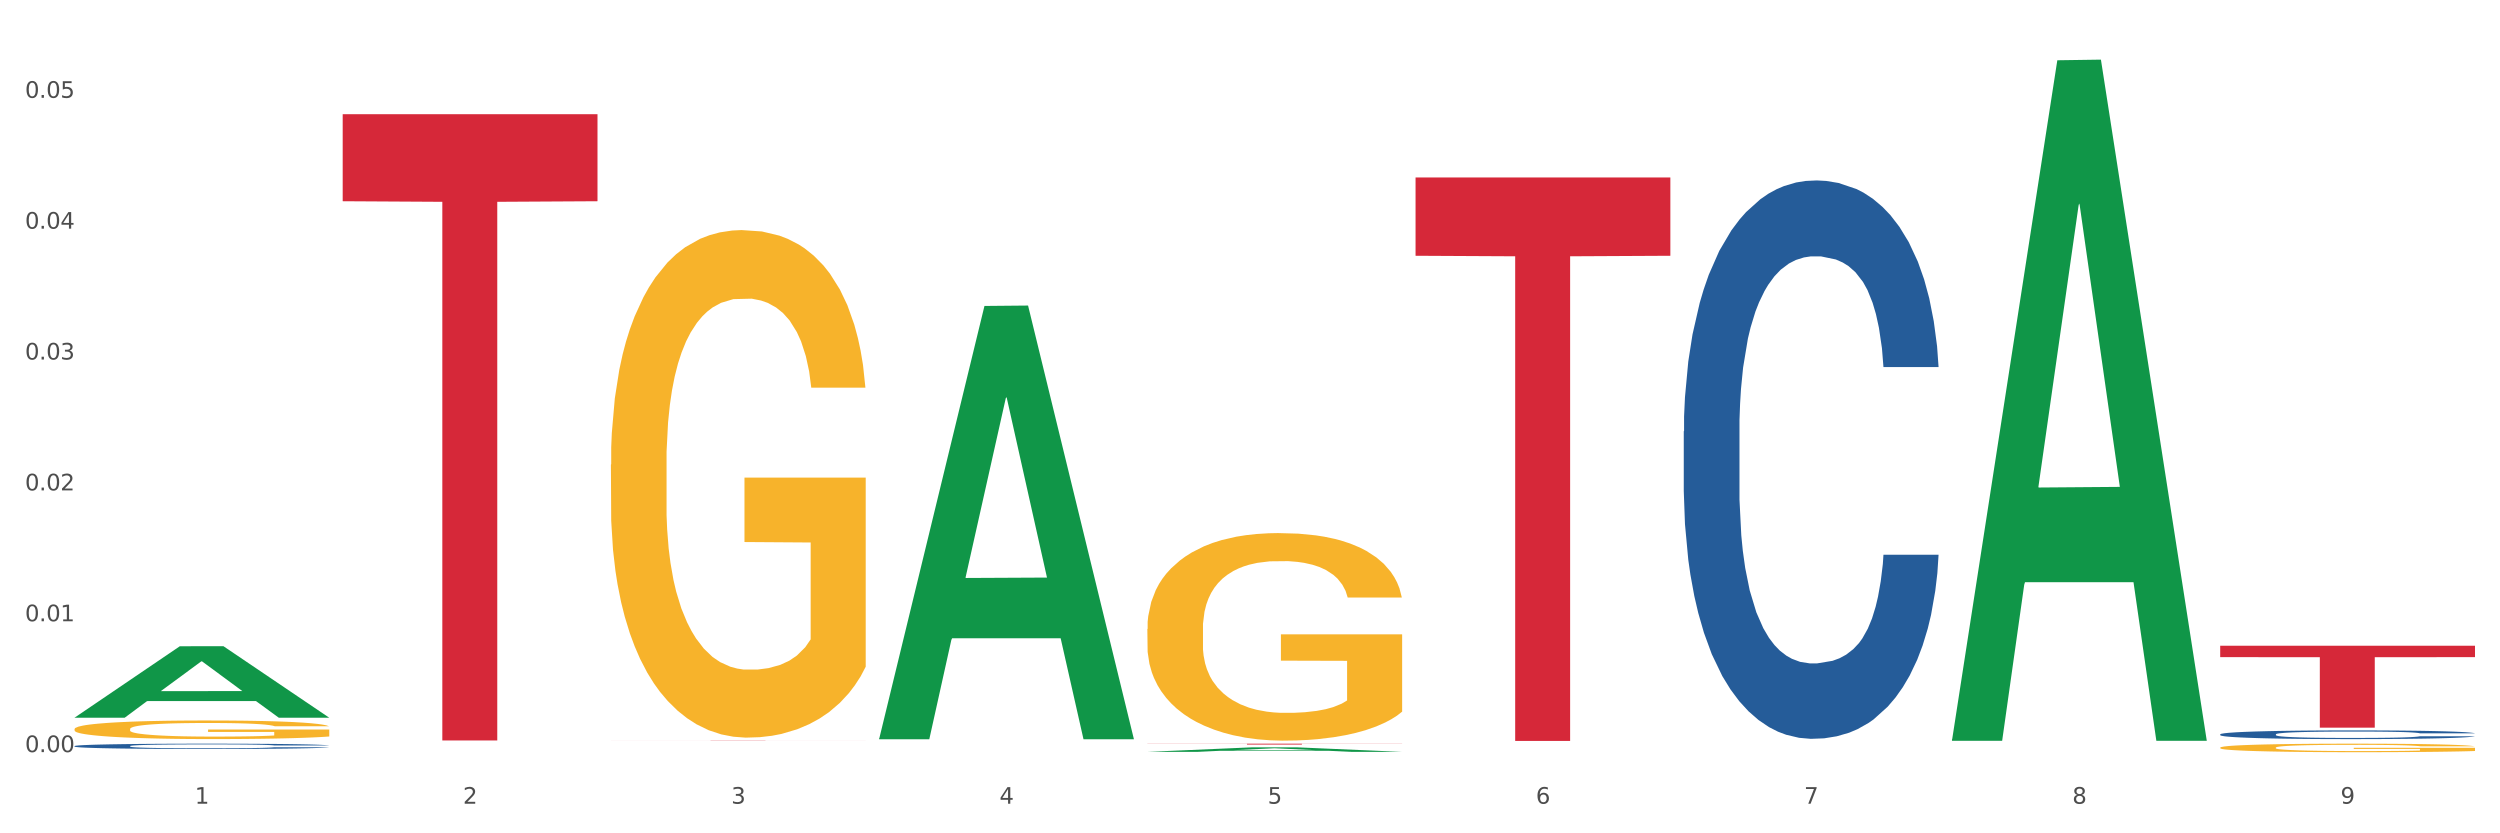 <?xml version="1.0" encoding="utf-8" standalone="no"?>
<!DOCTYPE svg PUBLIC "-//W3C//DTD SVG 1.1//EN"
  "http://www.w3.org/Graphics/SVG/1.1/DTD/svg11.dtd">
<svg xmlns:xlink="http://www.w3.org/1999/xlink" width="1080pt" height="360pt" viewBox="0 0 1080 360" xmlns="http://www.w3.org/2000/svg" version="1.1">
 <rect x="0" y="0" width="1080" height="360" fill="#333333" stroke="none"/>
 <defs>
  <style type="text/css">*{stroke-linejoin: round; stroke-linecap: butt}</style>
 </defs>
 <g id="figure_1">
  <g id="patch_1">
   <path d="M 0 360 
L 1080 360 
L 1080 0 
L 0 0 
z
" style="fill: #ffffff; stroke: #ffffff; stroke-linejoin: miter"/>
  </g>
  <g id="axes_1">
   <g id="matplotlib.axis_1">
    <g id="xtick_1">
     <g id="text_1">
      <!-- 1 -->
      <g style="fill: #4d4d4d" transform="translate(84.159 347.204) scale(0.096 -0.096)">
       <defs>
        <path id="DejaVuSans-31" d="M 794 531 
L 1825 531 
L 1825 4091 
L 703 3866 
L 703 4441 
L 1819 4666 
L 2450 4666 
L 2450 531 
L 3481 531 
L 3481 0 
L 794 0 
L 794 531 
z
" transform="scale(0.016)"/>
       </defs>
       <use xlink:href="#DejaVuSans-31"/>
      </g>
     </g>
    </g>
    <g id="xtick_2">
     <g id="text_2">
      <!-- 2 -->
      <g style="fill: #4d4d4d" transform="translate(200.027 347.204) scale(0.096 -0.096)">
       <defs>
        <path id="DejaVuSans-32" d="M 1228 531 
L 3431 531 
L 3431 0 
L 469 0 
L 469 531 
Q 828 903 1448 1529 
Q 2069 2156 2228 2338 
Q 2531 2678 2651 2914 
Q 2772 3150 2772 3378 
Q 2772 3750 2511 3984 
Q 2250 4219 1831 4219 
Q 1534 4219 1204 4116 
Q 875 4013 500 3803 
L 500 4441 
Q 881 4594 1212 4672 
Q 1544 4750 1819 4750 
Q 2544 4750 2975 4387 
Q 3406 4025 3406 3419 
Q 3406 3131 3298 2873 
Q 3191 2616 2906 2266 
Q 2828 2175 2409 1742 
Q 1991 1309 1228 531 
z
" transform="scale(0.016)"/>
       </defs>
       <use xlink:href="#DejaVuSans-32"/>
      </g>
     </g>
    </g>
    <g id="xtick_3">
     <g id="text_3">
      <!-- 3 -->
      <g style="fill: #4d4d4d" transform="translate(315.896 347.204) scale(0.096 -0.096)">
       <defs>
        <path id="DejaVuSans-33" d="M 2597 2516 
Q 3050 2419 3304 2112 
Q 3559 1806 3559 1356 
Q 3559 666 3084 287 
Q 2609 -91 1734 -91 
Q 1441 -91 1130 -33 
Q 819 25 488 141 
L 488 750 
Q 750 597 1062 519 
Q 1375 441 1716 441 
Q 2309 441 2620 675 
Q 2931 909 2931 1356 
Q 2931 1769 2642 2001 
Q 2353 2234 1838 2234 
L 1294 2234 
L 1294 2753 
L 1863 2753 
Q 2328 2753 2575 2939 
Q 2822 3125 2822 3475 
Q 2822 3834 2567 4026 
Q 2313 4219 1838 4219 
Q 1578 4219 1281 4162 
Q 984 4106 628 3988 
L 628 4550 
Q 988 4650 1302 4700 
Q 1616 4750 1894 4750 
Q 2613 4750 3031 4423 
Q 3450 4097 3450 3541 
Q 3450 3153 3228 2886 
Q 3006 2619 2597 2516 
z
" transform="scale(0.016)"/>
       </defs>
       <use xlink:href="#DejaVuSans-33"/>
      </g>
     </g>
    </g>
    <g id="xtick_4">
     <g id="text_4">
      <!-- 4 -->
      <g style="fill: #4d4d4d" transform="translate(431.765 347.204) scale(0.096 -0.096)">
       <defs>
        <path id="DejaVuSans-34" d="M 2419 4116 
L 825 1625 
L 2419 1625 
L 2419 4116 
z
M 2253 4666 
L 3047 4666 
L 3047 1625 
L 3713 1625 
L 3713 1100 
L 3047 1100 
L 3047 0 
L 2419 0 
L 2419 1100 
L 313 1100 
L 313 1709 
L 2253 4666 
z
" transform="scale(0.016)"/>
       </defs>
       <use xlink:href="#DejaVuSans-34"/>
      </g>
     </g>
    </g>
    <g id="xtick_5">
     <g id="text_5">
      <!-- 5 -->
      <g style="fill: #4d4d4d" transform="translate(547.634 347.204) scale(0.096 -0.096)">
       <defs>
        <path id="DejaVuSans-35" d="M 691 4666 
L 3169 4666 
L 3169 4134 
L 1269 4134 
L 1269 2991 
Q 1406 3038 1543 3061 
Q 1681 3084 1819 3084 
Q 2600 3084 3056 2656 
Q 3513 2228 3513 1497 
Q 3513 744 3044 326 
Q 2575 -91 1722 -91 
Q 1428 -91 1123 -41 
Q 819 9 494 109 
L 494 744 
Q 775 591 1075 516 
Q 1375 441 1709 441 
Q 2250 441 2565 725 
Q 2881 1009 2881 1497 
Q 2881 1984 2565 2268 
Q 2250 2553 1709 2553 
Q 1456 2553 1204 2497 
Q 953 2441 691 2322 
L 691 4666 
z
" transform="scale(0.016)"/>
       </defs>
       <use xlink:href="#DejaVuSans-35"/>
      </g>
     </g>
    </g>
    <g id="xtick_6">
     <g id="text_6">
      <!-- 6 -->
      <g style="fill: #4d4d4d" transform="translate(663.502 347.204) scale(0.096 -0.096)">
       <defs>
        <path id="DejaVuSans-36" d="M 2113 2584 
Q 1688 2584 1439 2293 
Q 1191 2003 1191 1497 
Q 1191 994 1439 701 
Q 1688 409 2113 409 
Q 2538 409 2786 701 
Q 3034 994 3034 1497 
Q 3034 2003 2786 2293 
Q 2538 2584 2113 2584 
z
M 3366 4563 
L 3366 3988 
Q 3128 4100 2886 4159 
Q 2644 4219 2406 4219 
Q 1781 4219 1451 3797 
Q 1122 3375 1075 2522 
Q 1259 2794 1537 2939 
Q 1816 3084 2150 3084 
Q 2853 3084 3261 2657 
Q 3669 2231 3669 1497 
Q 3669 778 3244 343 
Q 2819 -91 2113 -91 
Q 1303 -91 875 529 
Q 447 1150 447 2328 
Q 447 3434 972 4092 
Q 1497 4750 2381 4750 
Q 2619 4750 2861 4703 
Q 3103 4656 3366 4563 
z
" transform="scale(0.016)"/>
       </defs>
       <use xlink:href="#DejaVuSans-36"/>
      </g>
     </g>
    </g>
    <g id="xtick_7">
     <g id="text_7">
      <!-- 7 -->
      <g style="fill: #4d4d4d" transform="translate(779.371 347.204) scale(0.096 -0.096)">
       <defs>
        <path id="DejaVuSans-37" d="M 525 4666 
L 3525 4666 
L 3525 4397 
L 1831 0 
L 1172 0 
L 2766 4134 
L 525 4134 
L 525 4666 
z
" transform="scale(0.016)"/>
       </defs>
       <use xlink:href="#DejaVuSans-37"/>
      </g>
     </g>
    </g>
    <g id="xtick_8">
     <g id="text_8">
      <!-- 8 -->
      <g style="fill: #4d4d4d" transform="translate(895.24 347.204) scale(0.096 -0.096)">
       <defs>
        <path id="DejaVuSans-38" d="M 2034 2216 
Q 1584 2216 1326 1975 
Q 1069 1734 1069 1313 
Q 1069 891 1326 650 
Q 1584 409 2034 409 
Q 2484 409 2743 651 
Q 3003 894 3003 1313 
Q 3003 1734 2745 1975 
Q 2488 2216 2034 2216 
z
M 1403 2484 
Q 997 2584 770 2862 
Q 544 3141 544 3541 
Q 544 4100 942 4425 
Q 1341 4750 2034 4750 
Q 2731 4750 3128 4425 
Q 3525 4100 3525 3541 
Q 3525 3141 3298 2862 
Q 3072 2584 2669 2484 
Q 3125 2378 3379 2068 
Q 3634 1759 3634 1313 
Q 3634 634 3220 271 
Q 2806 -91 2034 -91 
Q 1263 -91 848 271 
Q 434 634 434 1313 
Q 434 1759 690 2068 
Q 947 2378 1403 2484 
z
M 1172 3481 
Q 1172 3119 1398 2916 
Q 1625 2713 2034 2713 
Q 2441 2713 2670 2916 
Q 2900 3119 2900 3481 
Q 2900 3844 2670 4047 
Q 2441 4250 2034 4250 
Q 1625 4250 1398 4047 
Q 1172 3844 1172 3481 
z
" transform="scale(0.016)"/>
       </defs>
       <use xlink:href="#DejaVuSans-38"/>
      </g>
     </g>
    </g>
    <g id="xtick_9">
     <g id="text_9">
      <!-- 9 -->
      <g style="fill: #4d4d4d" transform="translate(1011.108 347.204) scale(0.096 -0.096)">
       <defs>
        <path id="DejaVuSans-39" d="M 703 97 
L 703 672 
Q 941 559 1184 500 
Q 1428 441 1663 441 
Q 2288 441 2617 861 
Q 2947 1281 2994 2138 
Q 2813 1869 2534 1725 
Q 2256 1581 1919 1581 
Q 1219 1581 811 2004 
Q 403 2428 403 3163 
Q 403 3881 828 4315 
Q 1253 4750 1959 4750 
Q 2769 4750 3195 4129 
Q 3622 3509 3622 2328 
Q 3622 1225 3098 567 
Q 2575 -91 1691 -91 
Q 1453 -91 1209 -44 
Q 966 3 703 97 
z
M 1959 2075 
Q 2384 2075 2632 2365 
Q 2881 2656 2881 3163 
Q 2881 3666 2632 3958 
Q 2384 4250 1959 4250 
Q 1534 4250 1286 3958 
Q 1038 3666 1038 3163 
Q 1038 2656 1286 2365 
Q 1534 2075 1959 2075 
z
" transform="scale(0.016)"/>
       </defs>
       <use xlink:href="#DejaVuSans-39"/>
      </g>
     </g>
    </g>
    <g id="xtick_10"/>
    <g id="xtick_11"/>
    <g id="xtick_12"/>
    <g id="xtick_13"/>
    <g id="xtick_14"/>
    <g id="xtick_15"/>
    <g id="xtick_16"/>
    <g id="xtick_17"/>
   </g>
   <g id="matplotlib.axis_2">
    <g id="ytick_1">
     <g id="text_10">
      <!-- 0.00 -->
      <g style="fill: #4d4d4d" transform="translate(10.8 324.917) scale(0.096 -0.096)">
       <defs>
        <path id="DejaVuSans-30" d="M 2034 4250 
Q 1547 4250 1301 3770 
Q 1056 3291 1056 2328 
Q 1056 1369 1301 889 
Q 1547 409 2034 409 
Q 2525 409 2770 889 
Q 3016 1369 3016 2328 
Q 3016 3291 2770 3770 
Q 2525 4250 2034 4250 
z
M 2034 4750 
Q 2819 4750 3233 4129 
Q 3647 3509 3647 2328 
Q 3647 1150 3233 529 
Q 2819 -91 2034 -91 
Q 1250 -91 836 529 
Q 422 1150 422 2328 
Q 422 3509 836 4129 
Q 1250 4750 2034 4750 
z
" transform="scale(0.016)"/>
        <path id="DejaVuSans-2e" d="M 684 794 
L 1344 794 
L 1344 0 
L 684 0 
L 684 794 
z
" transform="scale(0.016)"/>
       </defs>
       <use xlink:href="#DejaVuSans-30"/>
       <use xlink:href="#DejaVuSans-2e" transform="translate(63.623 0)"/>
       <use xlink:href="#DejaVuSans-30" transform="translate(95.41 0)"/>
       <use xlink:href="#DejaVuSans-30" transform="translate(159.033 0)"/>
      </g>
     </g>
    </g>
    <g id="ytick_2">
     <g id="text_11">
      <!-- 0.01 -->
      <g style="fill: #4d4d4d" transform="translate(10.8 268.385) scale(0.096 -0.096)">
       <use xlink:href="#DejaVuSans-30"/>
       <use xlink:href="#DejaVuSans-2e" transform="translate(63.623 0)"/>
       <use xlink:href="#DejaVuSans-30" transform="translate(95.41 0)"/>
       <use xlink:href="#DejaVuSans-31" transform="translate(159.033 0)"/>
      </g>
     </g>
    </g>
    <g id="ytick_3">
     <g id="text_12">
      <!-- 0.02 -->
      <g style="fill: #4d4d4d" transform="translate(10.8 211.853) scale(0.096 -0.096)">
       <use xlink:href="#DejaVuSans-30"/>
       <use xlink:href="#DejaVuSans-2e" transform="translate(63.623 0)"/>
       <use xlink:href="#DejaVuSans-30" transform="translate(95.41 0)"/>
       <use xlink:href="#DejaVuSans-32" transform="translate(159.033 0)"/>
      </g>
     </g>
    </g>
    <g id="ytick_4">
     <g id="text_13">
      <!-- 0.03 -->
      <g style="fill: #4d4d4d" transform="translate(10.8 155.321) scale(0.096 -0.096)">
       <use xlink:href="#DejaVuSans-30"/>
       <use xlink:href="#DejaVuSans-2e" transform="translate(63.623 0)"/>
       <use xlink:href="#DejaVuSans-30" transform="translate(95.41 0)"/>
       <use xlink:href="#DejaVuSans-33" transform="translate(159.033 0)"/>
      </g>
     </g>
    </g>
    <g id="ytick_5">
     <g id="text_14">
      <!-- 0.04 -->
      <g style="fill: #4d4d4d" transform="translate(10.8 98.789) scale(0.096 -0.096)">
       <use xlink:href="#DejaVuSans-30"/>
       <use xlink:href="#DejaVuSans-2e" transform="translate(63.623 0)"/>
       <use xlink:href="#DejaVuSans-30" transform="translate(95.41 0)"/>
       <use xlink:href="#DejaVuSans-34" transform="translate(159.033 0)"/>
      </g>
     </g>
    </g>
    <g id="ytick_6">
     <g id="text_15">
      <!-- 0.05 -->
      <g style="fill: #4d4d4d" transform="translate(10.8 42.257) scale(0.096 -0.096)">
       <use xlink:href="#DejaVuSans-30"/>
       <use xlink:href="#DejaVuSans-2e" transform="translate(63.623 0)"/>
       <use xlink:href="#DejaVuSans-30" transform="translate(95.41 0)"/>
       <use xlink:href="#DejaVuSans-35" transform="translate(159.033 0)"/>
      </g>
     </g>
    </g>
    <g id="ytick_7"/>
    <g id="ytick_8"/>
    <g id="ytick_9"/>
    <g id="ytick_10"/>
    <g id="ytick_11"/>
   </g>
   <g id="PolyCollection_1">
    <path d="M 32.175 310.01 
L 32.288 309.981 
L 77.68 279.18 
L 96.518 279.151 
L 142.25 310.068 
L 120.462 310.068 
L 110.589 302.868 
L 63.722 302.868 
L 63.382 302.984 
L 53.85 310.068 
L 32.175 310.068 
L 32.175 310.01 
L 69.623 298.572 
L 104.689 298.543 
L 87.326 285.741 
L 87.099 285.683 
L 86.872 285.77 
L 69.51 298.543 
L 69.623 298.572 
L 32.175 310.01 
z
" clip-path="url(#pdc99e13595)" style="fill: #109648"/>
    <path d="M 495.65 271.727 
L 495.78 271.645 
L 495.78 268.697 
L 496.04 266.158 
L 497.339 260.016 
L 499.289 254.939 
L 500.718 252.237 
L 502.148 250.026 
L 503.837 247.815 
L 505.917 245.522 
L 509.685 242.164 
L 512.025 240.445 
L 514.884 238.643 
L 520.082 236.022 
L 523.851 234.548 
L 527.75 233.32 
L 534.118 231.846 
L 538.276 231.191 
L 542.695 230.7 
L 548.023 230.372 
L 552.052 230.29 
L 560.889 230.536 
L 568.427 231.273 
L 572.066 231.846 
L 576.744 232.829 
L 579.214 233.484 
L 583.242 234.794 
L 587.401 236.514 
L 590.26 237.988 
L 594.549 240.772 
L 597.798 243.556 
L 600.787 246.996 
L 602.346 249.371 
L 603.516 251.582 
L 604.556 254.12 
L 605.595 258.133 
L 582.203 258.133 
L 581.293 255.267 
L 579.863 252.564 
L 577.784 249.944 
L 575.965 248.306 
L 572.846 246.259 
L 569.986 244.948 
L 566.997 243.966 
L 563.359 243.147 
L 560.499 242.737 
L 556.471 242.41 
L 548.543 242.492 
L 543.215 243.147 
L 539.576 243.966 
L 537.237 244.703 
L 535.157 245.522 
L 532.818 246.668 
L 530.089 248.388 
L 528.14 249.944 
L 526.19 251.909 
L 524.631 253.875 
L 523.201 256.167 
L 522.032 258.624 
L 521.122 261.163 
L 520.342 264.275 
L 519.692 269.434 
L 519.692 280.653 
L 519.952 283.191 
L 520.602 286.549 
L 521.382 289.087 
L 522.681 292.117 
L 523.851 294.165 
L 526.06 297.113 
L 528.529 299.569 
L 530.479 301.125 
L 532.428 302.436 
L 535.807 304.237 
L 539.576 305.711 
L 542.825 306.612 
L 547.244 307.431 
L 550.233 307.758 
L 552.832 307.922 
L 559.2 307.922 
L 563.748 307.677 
L 568.817 307.103 
L 572.716 306.366 
L 575.965 305.466 
L 579.603 303.992 
L 581.943 302.599 
L 581.943 285.484 
L 553.352 285.402 
L 553.352 274.02 
L 605.725 274.02 
L 605.725 307.431 
L 603.516 309.151 
L 601.047 310.707 
L 598.447 312.099 
L 594.549 313.818 
L 589.87 315.456 
L 585.711 316.603 
L 581.293 317.585 
L 576.094 318.486 
L 569.337 319.305 
L 565.178 319.633 
L 559.98 319.878 
L 553.871 319.96 
L 548.543 319.796 
L 543.345 319.387 
L 537.887 318.65 
L 532.558 317.585 
L 528.529 316.521 
L 524.501 315.211 
L 520.212 313.491 
L 516.833 311.853 
L 514.234 310.379 
L 511.375 308.495 
L 508.256 306.039 
L 505.917 303.828 
L 503.837 301.535 
L 501.628 298.587 
L 500.068 296.048 
L 498.509 292.854 
L 497.599 290.48 
L 496.56 286.795 
L 495.78 281.635 
L 495.65 271.727 
z
" clip-path="url(#pdc99e13595)" style="fill: #f7b32b"/>
    <path d="M 959.125 322.97 
L 959.255 322.967 
L 959.255 322.846 
L 959.515 322.742 
L 960.814 322.49 
L 962.764 322.281 
L 964.193 322.17 
L 965.623 322.08 
L 967.312 321.989 
L 969.391 321.895 
L 973.16 321.757 
L 975.5 321.686 
L 978.359 321.612 
L 983.557 321.505 
L 987.326 321.444 
L 991.225 321.394 
L 997.593 321.333 
L 1001.751 321.307 
L 1006.17 321.286 
L 1011.498 321.273 
L 1015.527 321.27 
L 1024.364 321.28 
L 1031.902 321.31 
L 1035.541 321.333 
L 1040.219 321.374 
L 1042.688 321.401 
L 1046.717 321.454 
L 1050.876 321.525 
L 1053.735 321.585 
L 1058.024 321.7 
L 1061.273 321.814 
L 1064.262 321.955 
L 1065.821 322.053 
L 1066.991 322.143 
L 1068.03 322.248 
L 1069.07 322.412 
L 1045.677 322.412 
L 1044.768 322.295 
L 1043.338 322.184 
L 1041.259 322.076 
L 1039.439 322.009 
L 1036.32 321.925 
L 1033.461 321.871 
L 1030.472 321.831 
L 1026.833 321.797 
L 1023.974 321.78 
L 1019.946 321.767 
L 1012.018 321.77 
L 1006.69 321.797 
L 1003.051 321.831 
L 1000.712 321.861 
L 998.632 321.895 
L 996.293 321.942 
L 993.564 322.012 
L 991.614 322.076 
L 989.665 322.157 
L 988.106 322.237 
L 986.676 322.332 
L 985.506 322.432 
L 984.597 322.537 
L 983.817 322.664 
L 983.167 322.876 
L 983.167 323.336 
L 983.427 323.441 
L 984.077 323.578 
L 984.857 323.683 
L 986.156 323.807 
L 987.326 323.891 
L 989.535 324.012 
L 992.004 324.113 
L 993.954 324.177 
L 995.903 324.23 
L 999.282 324.304 
L 1003.051 324.365 
L 1006.3 324.402 
L 1010.718 324.435 
L 1013.708 324.449 
L 1016.307 324.455 
L 1022.675 324.455 
L 1027.223 324.445 
L 1032.292 324.422 
L 1036.19 324.392 
L 1039.439 324.355 
L 1043.078 324.294 
L 1045.418 324.237 
L 1045.418 323.535 
L 1016.827 323.531 
L 1016.827 323.064 
L 1069.2 323.064 
L 1069.2 324.435 
L 1066.991 324.506 
L 1064.521 324.57 
L 1061.922 324.627 
L 1058.024 324.697 
L 1053.345 324.765 
L 1049.186 324.812 
L 1044.768 324.852 
L 1039.569 324.889 
L 1032.811 324.923 
L 1028.653 324.936 
L 1023.454 324.946 
L 1017.346 324.95 
L 1012.018 324.943 
L 1006.82 324.926 
L 1001.361 324.896 
L 996.033 324.852 
L 992.004 324.808 
L 987.976 324.755 
L 983.687 324.684 
L 980.308 324.617 
L 977.709 324.556 
L 974.85 324.479 
L 971.731 324.378 
L 969.391 324.287 
L 967.312 324.193 
L 965.103 324.072 
L 963.543 323.968 
L 961.984 323.837 
L 961.074 323.74 
L 960.034 323.588 
L 959.255 323.377 
L 959.125 322.97 
z
" clip-path="url(#pdc99e13595)" style="fill: #f7b32b"/>
    <path d="M 148.044 49.337 
L 258.119 49.337 
L 258.119 86.932 
L 214.819 87.186 
L 214.819 319.869 
L 191.083 319.869 
L 191.083 87.186 
L 148.044 86.932 
L 148.044 49.591 
L 148.044 49.337 
z
" clip-path="url(#pdc99e13595)" style="fill: #d62839"/>
    <path d="M 263.912 319.843 
L 373.988 319.843 
L 373.988 319.855 
L 330.688 319.855 
L 330.688 319.928 
L 306.951 319.928 
L 306.951 319.855 
L 263.912 319.855 
L 263.912 319.843 
L 263.912 319.843 
z
" clip-path="url(#pdc99e13595)" style="fill: #d62839"/>
    <path d="M 495.65 321.27 
L 605.725 321.27 
L 605.725 321.323 
L 562.425 321.323 
L 562.425 321.654 
L 538.689 321.654 
L 538.689 321.323 
L 495.65 321.323 
L 495.65 321.27 
L 495.65 321.27 
z
" clip-path="url(#pdc99e13595)" style="fill: #d62839"/>
    <path d="M 611.519 76.662 
L 721.594 76.662 
L 721.594 110.49 
L 678.294 110.719 
L 678.294 320.088 
L 654.557 320.088 
L 654.557 110.719 
L 611.519 110.49 
L 611.519 76.891 
L 611.519 76.662 
z
" clip-path="url(#pdc99e13595)" style="fill: #d62839"/>
    <path d="M 959.125 317.22 
L 959.255 317.216 
L 959.255 317.12 
L 959.645 316.989 
L 961.076 316.748 
L 962.898 316.565 
L 966.021 316.352 
L 967.712 316.262 
L 969.924 316.163 
L 974.478 316.001 
L 979.683 315.863 
L 983.326 315.787 
L 986.058 315.739 
L 992.173 315.653 
L 995.686 315.615 
L 999.33 315.584 
L 1002.452 315.563 
L 1007.657 315.539 
L 1011.82 315.529 
L 1016.635 315.526 
L 1020.668 315.529 
L 1026.003 315.543 
L 1033.809 315.584 
L 1036.802 315.608 
L 1040.835 315.65 
L 1044.999 315.705 
L 1048.382 315.76 
L 1052.285 315.839 
L 1056.319 315.942 
L 1060.222 316.073 
L 1062.955 316.194 
L 1065.167 316.321 
L 1067.118 316.476 
L 1068.549 316.645 
L 1069.2 316.786 
L 1045.389 316.786 
L 1044.739 316.658 
L 1043.438 316.521 
L 1042.137 316.428 
L 1040.705 316.352 
L 1038.493 316.266 
L 1036.542 316.211 
L 1033.289 316.145 
L 1030.296 316.104 
L 1027.824 316.08 
L 1024.832 316.059 
L 1018.456 316.039 
L 1013.902 316.039 
L 1011.04 316.045 
L 1007.527 316.063 
L 1004.534 316.087 
L 1001.021 316.128 
L 998.289 316.173 
L 995.556 316.231 
L 993.995 316.273 
L 991.653 316.348 
L 990.092 316.41 
L 988.01 316.517 
L 986.839 316.593 
L 984.757 316.789 
L 983.846 316.934 
L 983.456 317.034 
L 983.196 317.144 
L 983.196 317.681 
L 983.976 317.922 
L 984.627 318.025 
L 985.668 318.142 
L 987.619 318.294 
L 990.482 318.442 
L 993.474 318.549 
L 995.947 318.614 
L 998.289 318.662 
L 1000.631 318.7 
L 1003.493 318.735 
L 1005.835 318.755 
L 1009.348 318.776 
L 1013.512 318.786 
L 1016.765 318.786 
L 1023.4 318.769 
L 1026.393 318.752 
L 1029.255 318.728 
L 1032.378 318.69 
L 1034.85 318.649 
L 1036.282 318.618 
L 1038.624 318.552 
L 1040.445 318.483 
L 1042.006 318.404 
L 1043.047 318.335 
L 1044.218 318.232 
L 1045.129 318.115 
L 1045.389 318.053 
L 1069.2 318.053 
L 1068.68 318.177 
L 1067.769 318.297 
L 1065.947 318.459 
L 1064.516 318.552 
L 1062.304 318.666 
L 1059.962 318.762 
L 1056.709 318.869 
L 1053.717 318.948 
L 1050.594 319.017 
L 1047.211 319.079 
L 1041.096 319.165 
L 1038.884 319.189 
L 1034.2 319.23 
L 1030.557 319.255 
L 1025.222 319.279 
L 1019.757 319.292 
L 1014.032 319.296 
L 1008.958 319.289 
L 1003.363 319.268 
L 999.85 319.248 
L 995.947 319.217 
L 991.393 319.168 
L 987.099 319.11 
L 983.065 319.041 
L 979.292 318.962 
L 975.779 318.872 
L 971.225 318.724 
L 967.842 318.58 
L 965.37 318.445 
L 963.679 318.332 
L 961.987 318.187 
L 961.076 318.087 
L 959.645 317.846 
L 959.125 317.622 
L 959.125 317.22 
z
" clip-path="url(#pdc99e13595)" style="fill: #255c99"/>
    <path d="M 727.387 186.336 
L 727.517 186.116 
L 727.517 179.947 
L 727.908 171.576 
L 729.339 156.154 
L 731.161 144.478 
L 734.283 130.819 
L 735.975 125.092 
L 738.187 118.703 
L 742.741 108.348 
L 747.945 99.536 
L 751.588 94.69 
L 754.321 91.605 
L 760.436 86.098 
L 763.949 83.674 
L 767.592 81.692 
L 770.715 80.37 
L 775.919 78.828 
L 780.083 78.167 
L 784.897 77.946 
L 788.931 78.167 
L 794.265 79.048 
L 802.072 81.692 
L 805.065 83.234 
L 809.098 85.877 
L 813.262 89.402 
L 816.645 92.927 
L 820.548 97.994 
L 824.581 104.603 
L 828.485 112.975 
L 831.217 120.685 
L 833.429 128.837 
L 835.381 138.75 
L 836.812 149.545 
L 837.463 158.578 
L 813.652 158.578 
L 813.001 150.427 
L 811.7 141.614 
L 810.399 135.666 
L 808.968 130.819 
L 806.756 125.312 
L 804.804 121.787 
L 801.551 117.601 
L 798.559 114.958 
L 796.087 113.415 
L 793.094 112.094 
L 786.719 110.772 
L 782.165 110.772 
L 779.302 111.212 
L 775.789 112.314 
L 772.797 113.856 
L 769.284 116.5 
L 766.551 119.364 
L 763.819 123.109 
L 762.257 125.752 
L 759.915 130.599 
L 758.354 134.565 
L 756.272 141.394 
L 755.101 146.241 
L 753.019 158.798 
L 752.109 168.051 
L 751.718 174.44 
L 751.458 181.489 
L 751.458 215.857 
L 752.239 231.278 
L 752.889 237.887 
L 753.93 245.378 
L 755.882 255.071 
L 758.744 264.544 
L 761.737 271.374 
L 764.209 275.559 
L 766.551 278.644 
L 768.893 281.067 
L 771.756 283.27 
L 774.098 284.592 
L 777.611 285.914 
L 781.774 286.575 
L 785.027 286.575 
L 791.663 285.473 
L 794.656 284.372 
L 797.518 282.829 
L 800.641 280.406 
L 803.113 277.762 
L 804.544 275.78 
L 806.886 271.594 
L 808.708 267.188 
L 810.269 262.121 
L 811.31 257.715 
L 812.481 251.106 
L 813.392 243.615 
L 813.652 239.65 
L 837.463 239.65 
L 836.942 247.581 
L 836.031 255.291 
L 834.21 265.646 
L 832.779 271.594 
L 830.567 278.864 
L 828.225 285.032 
L 824.972 291.862 
L 821.979 296.929 
L 818.856 301.335 
L 815.474 305.3 
L 809.358 310.808 
L 807.146 312.35 
L 802.462 314.994 
L 798.819 316.536 
L 793.485 318.078 
L 788.02 318.959 
L 782.295 319.18 
L 777.22 318.739 
L 771.626 317.417 
L 768.113 316.095 
L 764.209 314.113 
L 759.655 311.028 
L 755.362 307.283 
L 751.328 302.877 
L 747.555 297.81 
L 744.042 292.082 
L 739.488 282.609 
L 736.105 273.356 
L 733.633 264.764 
L 731.941 257.494 
L 730.25 248.242 
L 729.339 241.853 
L 727.908 226.431 
L 727.387 212.112 
L 727.387 186.336 
z
" clip-path="url(#pdc99e13595)" style="fill: #255c99"/>
    <path d="M 32.175 322.299 
L 32.305 322.297 
L 32.305 322.238 
L 32.695 322.159 
L 34.127 322.012 
L 35.948 321.901 
L 39.071 321.772 
L 40.762 321.717 
L 42.974 321.657 
L 47.528 321.558 
L 52.733 321.475 
L 56.376 321.429 
L 59.108 321.399 
L 65.224 321.347 
L 68.737 321.324 
L 72.38 321.305 
L 75.503 321.293 
L 80.707 321.278 
L 84.871 321.272 
L 89.685 321.27 
L 93.718 321.272 
L 99.053 321.28 
L 106.86 321.305 
L 109.852 321.32 
L 113.886 321.345 
L 118.049 321.378 
L 121.432 321.412 
L 125.336 321.46 
L 129.369 321.523 
L 133.273 321.602 
L 136.005 321.675 
L 138.217 321.753 
L 140.168 321.847 
L 141.6 321.95 
L 142.25 322.035 
L 118.44 322.035 
L 117.789 321.958 
L 116.488 321.874 
L 115.187 321.818 
L 113.756 321.772 
L 111.544 321.719 
L 109.592 321.686 
L 106.339 321.646 
L 103.347 321.621 
L 100.874 321.606 
L 97.882 321.594 
L 91.506 321.581 
L 86.952 321.581 
L 84.09 321.586 
L 80.577 321.596 
L 77.584 321.611 
L 74.071 321.636 
L 71.339 321.663 
L 68.607 321.698 
L 67.045 321.724 
L 64.703 321.77 
L 63.142 321.807 
L 61.06 321.872 
L 59.889 321.918 
L 57.807 322.037 
L 56.896 322.125 
L 56.506 322.186 
L 56.246 322.253 
L 56.246 322.579 
L 57.027 322.726 
L 57.677 322.789 
L 58.718 322.86 
L 60.67 322.952 
L 63.532 323.042 
L 66.525 323.107 
L 68.997 323.146 
L 71.339 323.176 
L 73.681 323.199 
L 76.543 323.22 
L 78.885 323.232 
L 82.398 323.245 
L 86.562 323.251 
L 89.815 323.251 
L 96.451 323.24 
L 99.443 323.23 
L 102.306 323.215 
L 105.428 323.192 
L 107.901 323.167 
L 109.332 323.148 
L 111.674 323.109 
L 113.495 323.067 
L 115.057 323.019 
L 116.098 322.977 
L 117.269 322.914 
L 118.179 322.843 
L 118.44 322.805 
L 142.25 322.805 
L 141.73 322.881 
L 140.819 322.954 
L 138.997 323.052 
L 137.566 323.109 
L 135.354 323.178 
L 133.012 323.236 
L 129.759 323.301 
L 126.767 323.349 
L 123.644 323.391 
L 120.261 323.429 
L 114.146 323.481 
L 111.934 323.496 
L 107.25 323.521 
L 103.607 323.535 
L 98.272 323.55 
L 92.807 323.559 
L 87.083 323.561 
L 82.008 323.556 
L 76.413 323.544 
L 72.9 323.531 
L 68.997 323.512 
L 64.443 323.483 
L 60.149 323.448 
L 56.116 323.406 
L 52.342 323.358 
L 48.829 323.303 
L 44.275 323.213 
L 40.893 323.125 
L 38.42 323.044 
L 36.729 322.975 
L 35.037 322.887 
L 34.127 322.826 
L 32.695 322.68 
L 32.175 322.544 
L 32.175 322.299 
z
" clip-path="url(#pdc99e13595)" style="fill: #255c99"/>
    <path d="M 959.125 278.966 
L 1069.2 278.966 
L 1069.2 283.883 
L 1025.9 283.916 
L 1025.9 314.344 
L 1002.164 314.344 
L 1002.164 283.916 
L 959.125 283.883 
L 959.125 278.999 
L 959.125 278.966 
z
" clip-path="url(#pdc99e13595)" style="fill: #d62839"/>
    <path d="M 263.912 200.715 
L 264.042 200.514 
L 264.042 193.305 
L 264.302 187.098 
L 265.602 172.079 
L 267.551 159.664 
L 268.981 153.056 
L 270.41 147.649 
L 272.1 142.242 
L 274.179 136.635 
L 277.948 128.425 
L 280.287 124.22 
L 283.146 119.814 
L 288.345 113.406 
L 292.114 109.802 
L 296.012 106.798 
L 302.38 103.194 
L 306.539 101.592 
L 310.958 100.39 
L 316.286 99.589 
L 320.315 99.389 
L 329.152 99.99 
L 336.689 101.792 
L 340.328 103.194 
L 345.007 105.597 
L 347.476 107.199 
L 351.505 110.403 
L 355.663 114.608 
L 358.523 118.212 
L 362.811 125.021 
L 366.06 131.829 
L 369.049 140.24 
L 370.609 146.047 
L 371.778 151.454 
L 372.818 157.661 
L 373.858 167.473 
L 350.465 167.473 
L 349.555 160.465 
L 348.126 153.857 
L 346.047 147.449 
L 344.227 143.444 
L 341.108 138.437 
L 338.249 135.233 
L 335.26 132.83 
L 331.621 130.828 
L 328.762 129.827 
L 324.733 129.026 
L 316.806 129.226 
L 311.477 130.828 
L 307.839 132.83 
L 305.499 134.633 
L 303.42 136.635 
L 301.081 139.439 
L 298.352 143.644 
L 296.402 147.449 
L 294.453 152.255 
L 292.893 157.06 
L 291.464 162.667 
L 290.294 168.675 
L 289.384 174.883 
L 288.605 182.492 
L 287.955 195.108 
L 287.955 222.542 
L 288.215 228.749 
L 288.865 236.96 
L 289.644 243.167 
L 290.944 250.577 
L 292.114 255.583 
L 294.323 262.792 
L 296.792 268.799 
L 298.741 272.604 
L 300.691 275.808 
L 304.07 280.213 
L 307.839 283.818 
L 311.088 286.02 
L 315.506 288.023 
L 318.495 288.824 
L 321.094 289.224 
L 327.462 289.224 
L 332.011 288.624 
L 337.079 287.222 
L 340.978 285.42 
L 344.227 283.217 
L 347.866 279.613 
L 350.205 276.208 
L 350.205 234.356 
L 321.614 234.156 
L 321.614 206.322 
L 373.988 206.322 
L 373.988 288.023 
L 371.778 292.228 
L 369.309 296.033 
L 366.71 299.437 
L 362.811 303.642 
L 358.133 307.647 
L 353.974 310.451 
L 349.555 312.854 
L 344.357 315.057 
L 337.599 317.059 
L 333.44 317.86 
L 328.242 318.461 
L 322.134 318.661 
L 316.806 318.26 
L 311.607 317.259 
L 306.149 315.457 
L 300.821 312.854 
L 296.792 310.251 
L 292.763 307.047 
L 288.475 302.841 
L 285.096 298.836 
L 282.497 295.232 
L 279.637 290.626 
L 276.518 284.619 
L 274.179 279.212 
L 272.1 273.605 
L 269.891 266.396 
L 268.331 260.188 
L 266.772 252.379 
L 265.862 246.572 
L 264.822 237.56 
L 264.042 224.945 
L 263.912 200.715 
z
" clip-path="url(#pdc99e13595)" style="fill: #f7b32b"/>
    <path d="M 32.175 314.961 
L 32.305 314.954 
L 32.305 314.69 
L 32.565 314.463 
L 33.864 313.913 
L 35.814 313.458 
L 37.243 313.216 
L 38.673 313.018 
L 40.362 312.82 
L 42.442 312.614 
L 46.211 312.313 
L 48.55 312.159 
L 51.409 311.998 
L 56.607 311.763 
L 60.376 311.631 
L 64.275 311.521 
L 70.643 311.389 
L 74.802 311.33 
L 79.22 311.286 
L 84.548 311.257 
L 88.577 311.25 
L 97.414 311.272 
L 104.952 311.338 
L 108.591 311.389 
L 113.269 311.477 
L 115.739 311.536 
L 119.767 311.653 
L 123.926 311.807 
L 126.785 311.939 
L 131.074 312.189 
L 134.323 312.438 
L 137.312 312.746 
L 138.871 312.959 
L 140.041 313.157 
L 141.081 313.384 
L 142.12 313.744 
L 118.728 313.744 
L 117.818 313.487 
L 116.388 313.245 
L 114.309 313.01 
L 112.49 312.864 
L 109.371 312.68 
L 106.512 312.563 
L 103.522 312.475 
L 99.884 312.401 
L 97.025 312.365 
L 92.996 312.335 
L 85.068 312.343 
L 79.74 312.401 
L 76.101 312.475 
L 73.762 312.541 
L 71.683 312.614 
L 69.343 312.717 
L 66.614 312.871 
L 64.665 313.01 
L 62.715 313.186 
L 61.156 313.362 
L 59.726 313.568 
L 58.557 313.788 
L 57.647 314.015 
L 56.867 314.294 
L 56.217 314.756 
L 56.217 315.761 
L 56.477 315.988 
L 57.127 316.289 
L 57.907 316.517 
L 59.206 316.788 
L 60.376 316.971 
L 62.585 317.235 
L 65.055 317.456 
L 67.004 317.595 
L 68.953 317.712 
L 72.332 317.874 
L 76.101 318.006 
L 79.35 318.086 
L 83.769 318.16 
L 86.758 318.189 
L 89.357 318.204 
L 95.725 318.204 
L 100.274 318.182 
L 105.342 318.13 
L 109.241 318.064 
L 112.49 317.984 
L 116.129 317.852 
L 118.468 317.727 
L 118.468 316.194 
L 89.877 316.187 
L 89.877 315.167 
L 142.25 315.167 
L 142.25 318.16 
L 140.041 318.314 
L 137.572 318.453 
L 134.973 318.578 
L 131.074 318.732 
L 126.395 318.879 
L 122.237 318.981 
L 117.818 319.069 
L 112.62 319.15 
L 105.862 319.223 
L 101.703 319.253 
L 96.505 319.275 
L 90.397 319.282 
L 85.068 319.267 
L 79.87 319.231 
L 74.412 319.165 
L 69.083 319.069 
L 65.055 318.974 
L 61.026 318.857 
L 56.737 318.703 
L 53.358 318.556 
L 50.759 318.424 
L 47.9 318.255 
L 44.781 318.035 
L 42.442 317.837 
L 40.362 317.632 
L 38.153 317.368 
L 36.594 317.14 
L 35.034 316.854 
L 34.124 316.641 
L 33.085 316.311 
L 32.305 315.849 
L 32.175 314.961 
z
" clip-path="url(#pdc99e13595)" style="fill: #f7b32b"/>
    <path d="M 843.256 319.473 
L 843.369 319.197 
L 888.761 26.036 
L 907.599 25.759 
L 953.331 320.026 
L 931.543 320.026 
L 921.67 251.502 
L 874.803 251.502 
L 874.463 252.607 
L 864.931 320.026 
L 843.256 320.026 
L 843.256 319.473 
L 880.704 210.608 
L 915.77 210.332 
L 898.407 88.481 
L 898.18 87.928 
L 897.953 88.757 
L 880.591 210.332 
L 880.704 210.608 
L 843.256 319.473 
z
" clip-path="url(#pdc99e13595)" style="fill: #109648"/>
    <path d="M 379.781 319 
L 379.895 318.824 
L 425.286 132.171 
L 444.124 131.995 
L 489.856 319.351 
L 468.068 319.351 
L 458.196 275.723 
L 411.328 275.723 
L 410.988 276.427 
L 401.456 319.351 
L 379.781 319.351 
L 379.781 319 
L 417.229 249.686 
L 452.295 249.511 
L 434.932 171.929 
L 434.705 171.577 
L 434.478 172.105 
L 417.116 249.511 
L 417.229 249.686 
L 379.781 319 
z
" clip-path="url(#pdc99e13595)" style="fill: #109648"/>
    <path d="M 495.65 324.803 
L 495.763 324.801 
L 541.155 322.838 
L 559.993 322.836 
L 605.725 324.806 
L 583.937 324.806 
L 574.064 324.348 
L 527.197 324.348 
L 526.857 324.355 
L 517.324 324.806 
L 495.65 324.806 
L 495.65 324.803 
L 533.098 324.074 
L 568.163 324.072 
L 550.801 323.256 
L 550.574 323.253 
L 550.347 323.258 
L 532.985 324.072 
L 533.098 324.074 
L 495.65 324.803 
z
" clip-path="url(#pdc99e13595)" style="fill: #109648"/>
   </g>
  </g>
 </g>
 <defs>
  <clipPath id="pdc99e13595">
   <rect x="32.175" y="10.8" width="1037.025" height="329.109"/>
  </clipPath>
 </defs>
</svg>
